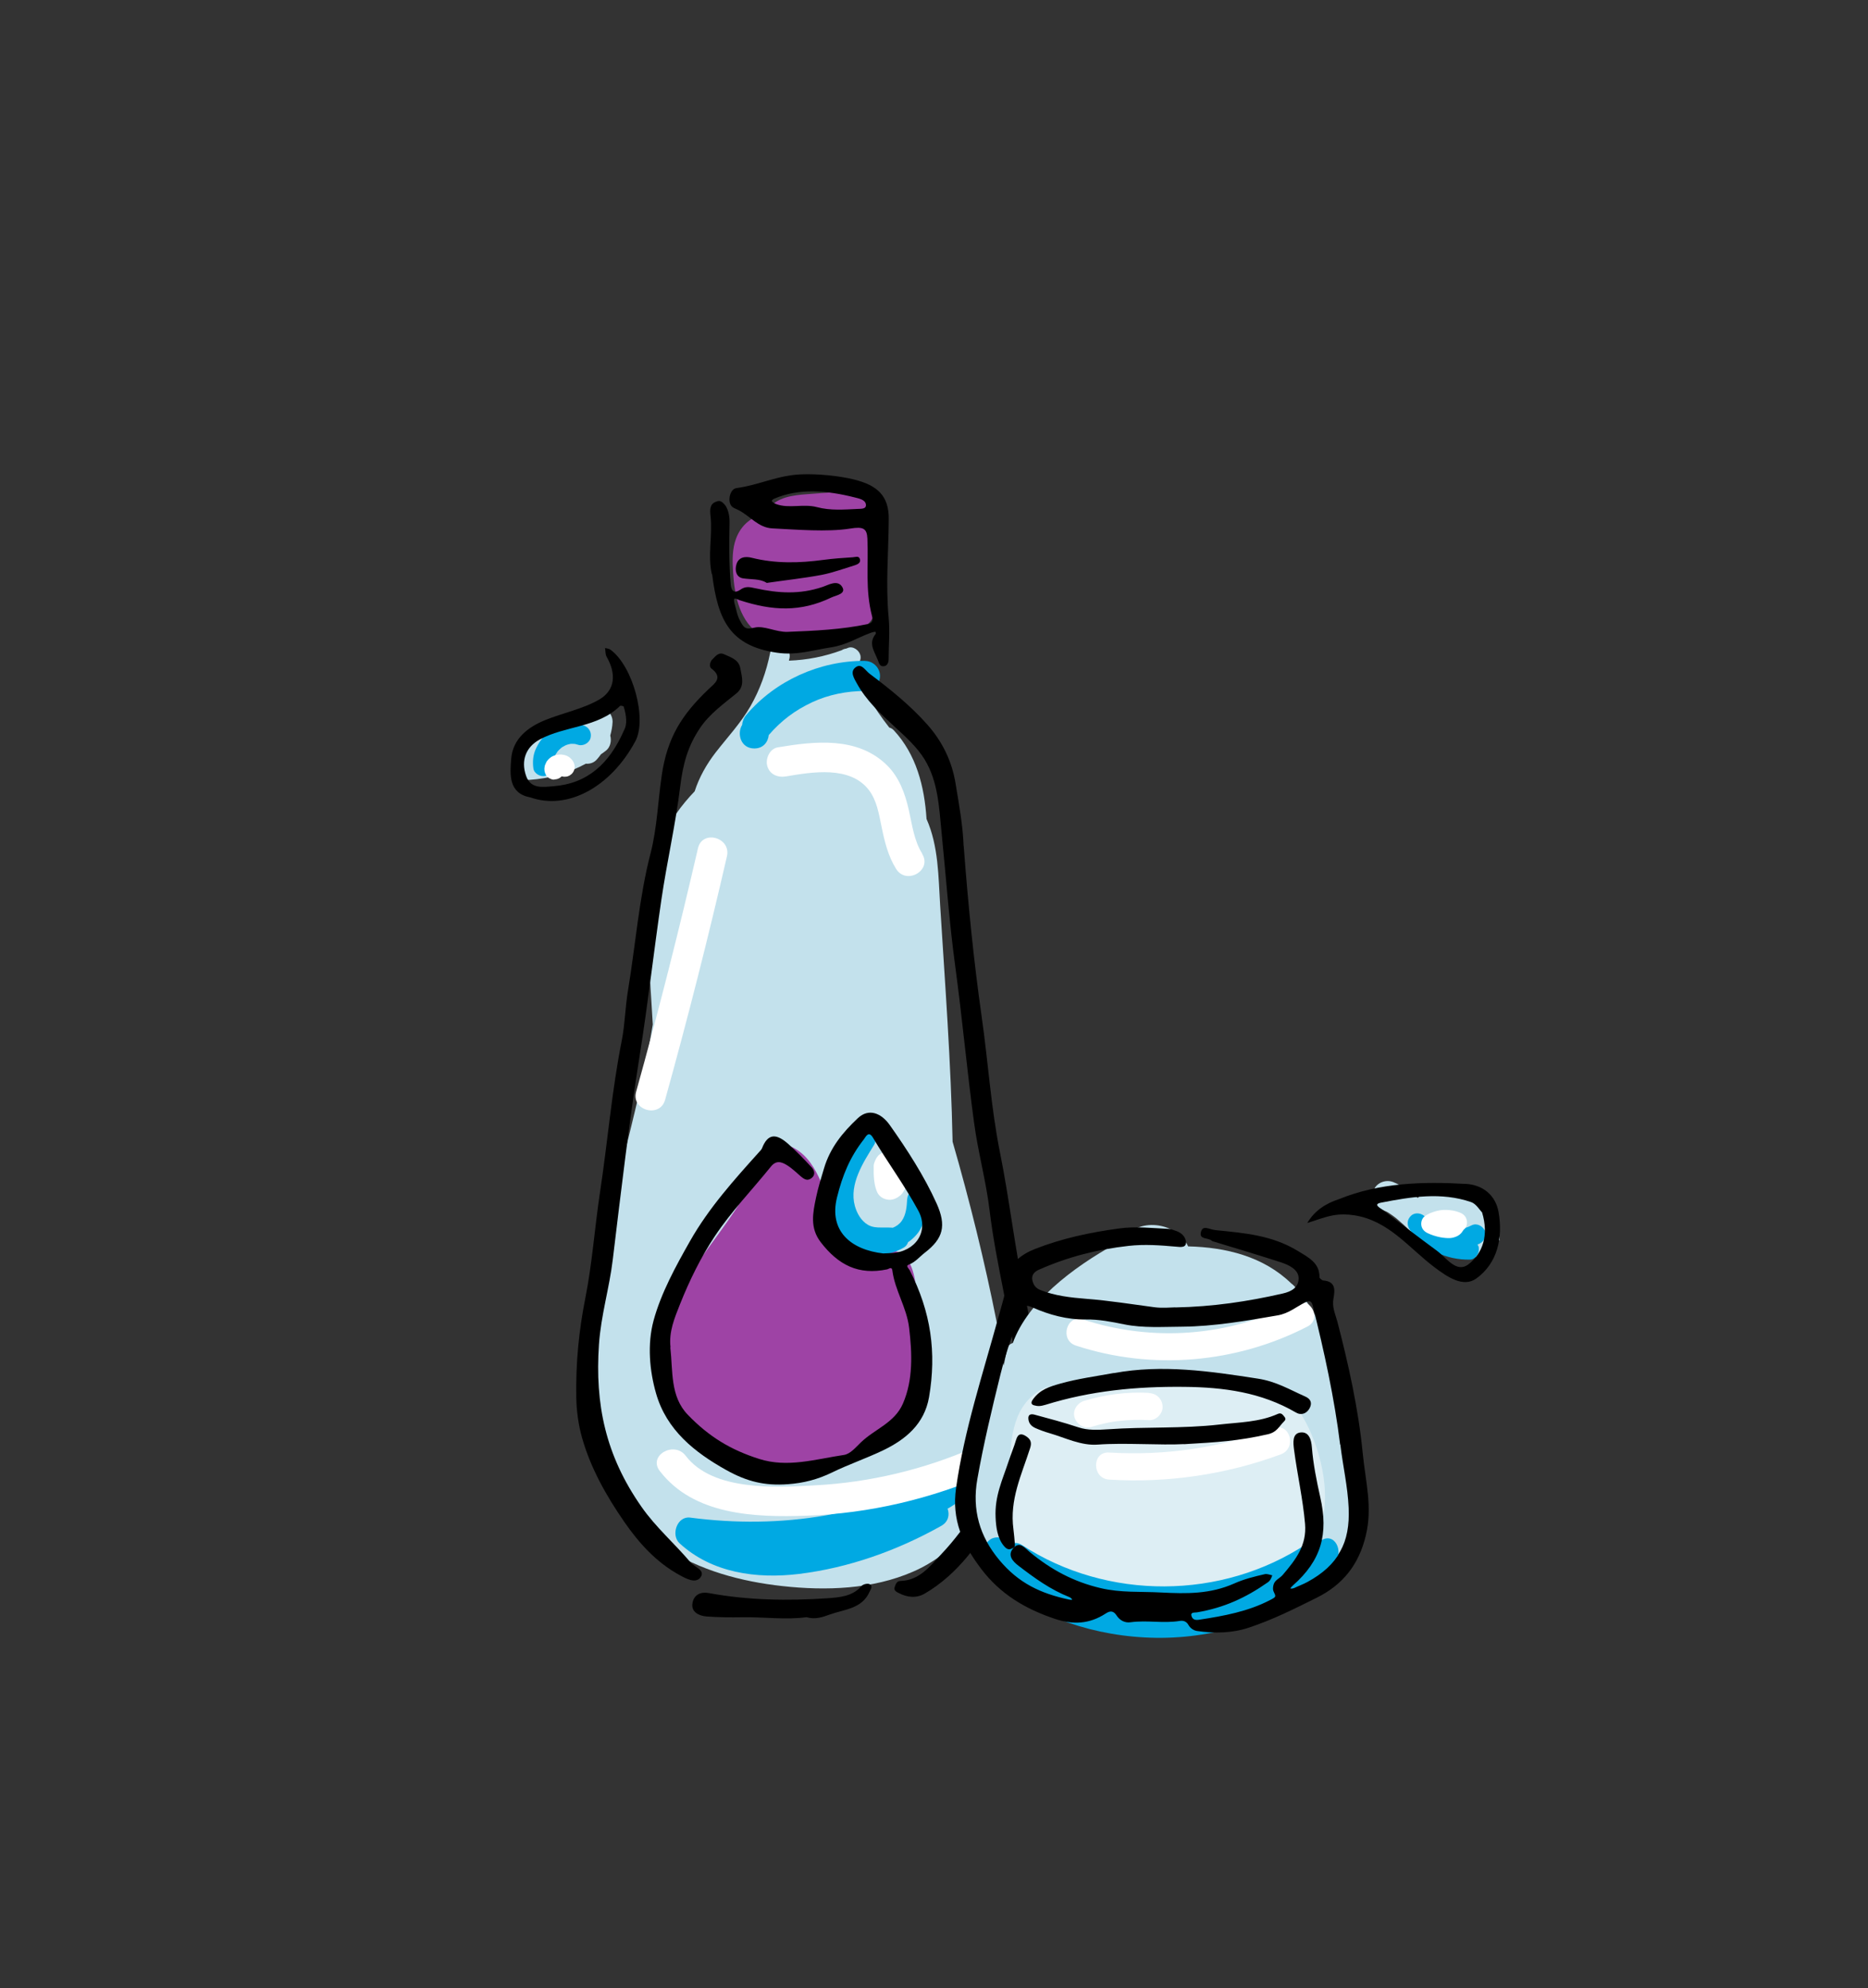 <?xml version="1.0" encoding="UTF-8"?><svg xmlns="http://www.w3.org/2000/svg" viewBox="0 0 186.35 198.28"><rect x="0" y="0" width="186.35" height="198.28" fill="#333333" stroke="none"/><defs><style>.cls-1{fill:#9e43a5;}.cls-1,.cls-2,.cls-3,.cls-4,.cls-5,.cls-6{stroke-width:0px;}.cls-2{fill:#c3e1ec;}.cls-3{fill:#000;}.cls-4{fill:#00a9e3;}.cls-5{opacity:.44;}.cls-5,.cls-6{fill:#fff;}</style></defs><g id="kleur"><path class="cls-2" d="M99.42,131.81c-1.2-6.03-2.68-12.02-4.39-17.94-.16-7.9-.75-15.69-1.24-23.56-.18-2.9-.16-5.92-1.36-8.63-.21-3.27-1.03-6.44-3.27-8.85-.14-.15-.29-.22-.45-.27-1.56-2.01-2.78-3.88-3.06-6.42.17-.22.26-.5.17-.82-.13-.47-.73-.91-1.23-.7-.06.02-.12.04-.18.07-.16.02-.31.07-.44.16-1.71.63-3.46.98-5.27,1.04.02-.08.04-.16.06-.25.25-1.26-1.67-1.79-1.93-.53-.38,1.88-1.02,3.68-1.98,5.35-.97,1.68-2.28,3.07-3.46,4.59-.91,1.18-1.64,2.47-2.09,3.87-1.36,1.42-2.49,2.98-3.17,4.67-2.19,5.43-1.34,12.48-1.01,18.59-1.45,9.07-4.52,17.82-5.8,26.93-1.24,8.87-1.31,19.69,6.98,25.21,3.47,2.31,7.64,3.42,11.75,3.87,4.34.48,8.99.33,13.04-1.44,4.2-1.83,7.1-5.52,8.44-9.85,1.51-4.9.87-10.14-.11-15.08Z"/><path class="cls-1" d="M92.18,135.39c-.13-1.71-.33-3.42-.58-5.12-.22-1.45-.2-3.74-1.27-4.87-1.1-1.17-3.14-.72-4.54-1.17-1.83-.58-2.49-2.22-3.03-3.9-.82-2.57-1.85-5.78-4.92-6.29-.52-.09-.91.19-1.1.57-.24.1-.46.29-.56.61-2.13,6.25-7.7,10.58-9.85,16.84-1.83,5.32-.29,11.63,5.37,13.7,5.58,2.05,13.43,1.16,18.15-2.6,2.5-2,2.56-4.8,2.33-7.76Z"/><path class="cls-4" d="M90.5,119.57c-.04.75-.1,1.58-.55,2.21-.22.31-.53.53-.88.67-.38-.03-.77-.02-1.16-.02-.47,0-.9-.03-1.31-.26-.69-.4-1.11-1.14-1.32-1.89-.59-2.16.82-4.32,1.91-6.08.68-1.1-1.05-2.1-1.73-1.01-1.29,2.1-2.64,4.53-2.21,7.06-.44.19-.77.66-.62,1.18.94,3.21,4.65,4.7,7.54,2.99.22-.13.35-.32.42-.53.38-.26.73-.58,1.01-.96.69-.96.85-2.2.91-3.35.07-1.29-1.93-1.28-2,0Z"/><path class="cls-6" d="M90.15,116.57c-.25-.52-.69-.94-1.11-1.33-.24-.22-.52-.32-.84-.28-.32.04-.55.21-.73.48-.07.11-.13.22-.17.33-.07.14-.12.29-.14.47-.01.11,0,.21,0,.31,0,.04,0,.07,0,.11-.01.45.01.9.09,1.35.05.31.13.61.26.9.21.46.68.72,1.17.75.42.03.82-.17,1.13-.43.26-.22.43-.54.53-.85.21-.6.08-1.26-.18-1.81Z"/><path class="cls-1" d="M87.44,52.09c-.03-.29-.12-.57-.28-.82.47-.89.05-2.27-1.26-2.26-1.45.01-2.9.08-4.34.2-1.33.12-2.94.1-4.11.82-.5.3-.86.73-1.14,1.2-1.35.3-2.38,1.14-2.88,2.48-.4,1.06-.37,2.26-.3,3.38.15,2.35.65,4.98,2.83,6.3,1.2.73,2.72.85,4.09.84,1.27-.01,2.55-.28,3.53-1.11,1.38-.09,2.88-.24,3.56-1.63.34-.7.39-1.47.44-2.24.05-.79.09-1.59.09-2.38.02-1.59-.07-3.18-.24-4.76Z"/><path class="cls-4" d="M94.25,146.76c-.46.9-1.48,1.25-2.37,1.62-.97.41-1.96.77-2.96,1.1-2.14.71-4.33,1.27-6.55,1.66-4.46.78-9.03.81-13.52.22-1.31-.17-1.95,1.74-1.06,2.56,3.23,2.97,7.69,3.57,11.91,3.06,4.99-.61,9.82-2.34,14.19-4.79.73-.41.86-1.12.64-1.72.96-.53,1.8-1.21,2.3-2.19.88-1.72-1.71-3.24-2.59-1.51Z"/><path class="cls-4" d="M86.27,65.91c-4.48-.02-8.92,1.97-11.82,5.39-.25.29-.39.64-.41.99-.55.88-.15,2.36,1.21,2.36.9,0,1.37-.65,1.44-1.34,1.25-1.44,2.6-2.46,4.35-3.28,1.58-.74,3.46-1.12,5.25-1.11.81,0,1.5-.69,1.5-1.5s-.69-1.5-1.5-1.5Z"/><path class="cls-6" d="M92,85.14c-.82-1.3-1-2.87-1.34-4.36-.37-1.64-.96-3.27-2.19-4.47-2.93-2.87-7.2-2.39-10.88-1.77-.8.13-1.25,1.12-1.05,1.85.23.85,1.04,1.18,1.85,1.05,2.61-.44,6.41-1.1,8.29,1.36.79,1.03,1,2.38,1.26,3.64.3,1.47.65,2.94,1.46,4.23,1.03,1.63,3.62.13,2.59-1.51Z"/><path class="cls-6" d="M97.17,144.38c-4.99,2.18-10.38,3.47-15.82,3.76-3.93.21-10.22.62-12.95-2.95-1.16-1.51-3.76-.02-2.59,1.51,3.39,4.43,9.5,4.65,14.63,4.47,6.31-.22,12.47-1.68,18.25-4.21,1.76-.77.24-3.36-1.51-2.59Z"/><path class="cls-6" d="M69.63,84.6c-1.88,8.14-3.93,16.24-6.17,24.29-.52,1.86,2.38,2.66,2.89.8,2.24-8.05,4.3-16.15,6.17-24.29.43-1.88-2.46-2.68-2.89-.8Z"/></g><g id="Laag_1"><path class="cls-3" d="M66.87,134.38c.27,2.38-.03,4.89,1.75,6.73,2.11,2.19,4.3,3.51,7.12,4.4,2.82.9,5.59.03,8.46-.4.63-.1,1.16-.75,1.68-1.25,1.39-1.34,3.36-1.94,4.2-3.88,1.02-2.36.92-5,.61-7.57-.24-2.01-1.42-3.73-1.67-5.7-.05-.43-.36-.14-.51-.11-2.86.6-4.87-.42-6.63-2.7-1.11-1.44-.79-2.93-.47-4.47.21-1,.51-1.96.79-2.89.61-2.06,1.85-3.58,3.37-5.01,1.09-1.03,2.34-.53,3.2.69,1.72,2.43,3.44,5.09,4.66,7.8,1.01,2.24.66,3.51-1.17,4.92-.52.4-.95.95-1.6,1.19-.34.12,0,.39.09.56,2.13,4.17,2.69,8.21,1.93,12.66-.47,2.7-2.36,4.24-4.62,5.32-1.66.79-3.48,1.42-4.99,2.16-1.51.74-2.93,1.09-4.47,1.2-2.33.17-4.09-.26-6.18-1.43-3.11-1.74-5.93-3.97-6.97-7.62-.65-2.25-.89-4.9-.25-7.27.75-2.76,2.23-5.45,3.65-7.95,1.87-3.29,4.37-6.07,6.88-8.86.11-.12.24-.25.29-.38.59-1.51,1.44-1.47,2.61-.43.85.76,1.59,1.52,2.36,2.36.29.32.35.77-.03,1.05-.38.28-.64.19-1.06-.16s-.84-.79-1.41-1.14c-.57-.35-1.08-.48-1.6.17-1.84,2.29-3.93,4.44-5.59,6.94-1.39,2.1-2.51,4.38-3.46,6.76-.54,1.37-1.13,2.74-.95,4.3ZM88.15,125.01c.12.01.51-.03.85-.04,2.28-.12,3.75-2.13,2.6-4.24-1.41-2.6-3.08-4.83-4.5-7.24-.45-.77-.72-.12-.92.14-1.4,1.78-2.14,3.61-2.68,5.79-.83,3.33,1.35,5.24,4.66,5.6Z"/><path class="cls-3" d="M96.14,84.4c.43,5.7.99,11.39,1.8,17.07.64,4.48.92,9.01,1.81,13.44.94,4.66,1.46,9.36,2.43,14.01.87,4.21,1.66,8.46,1.65,12.78,0,2.95-1.55,5.15-3.07,7.26-1.47,2.04-2.62,4.3-4.22,6.24-1.22,1.48-2.63,2.77-4.29,3.74-.81.47-1.71.4-2.58-.05-.23-.12-.53-.25-.42-.59.09-.27.2-.61.55-.62,1.94-.04,2.99-1.5,4.1-2.67,2.7-2.84,4.59-6.31,6.71-9.59,1.65-2.54,1.18-5.49.86-8.41-.59-5.47-2.09-10.82-2.75-16.29-.35-2.93-1.16-5.83-1.55-8.76-.7-5.17-1.17-10.36-1.87-15.54-.61-4.46-.92-8.93-1.37-13.39-.25-2.47-.33-5.07-1.7-7.3-.76-1.24-1.93-2.28-3.03-3.29-1.4-1.29-2.78-2.58-3.71-4.26-.28-.51-.73-1.18-.14-1.62.59-.45.95.29,1.38.62,2.06,1.55,4.07,3.16,5.78,5.09,1.49,1.68,2.45,3.64,2.81,5.84.34,2.08.73,4.16.81,6.26Z"/><path class="cls-3" d="M57.49,139.43c-.06-3.53.25-6.67.92-10.06.67-3.39.92-6.96,1.44-10.42.77-5.05,1.18-10.17,2.18-15.19.32-1.63.34-3.33.62-4.99.76-4.59,1.09-9.2,2.26-13.71.64-2.48.73-5.22,1.11-7.77.55-3.7,1.97-5.99,4.66-8.55.55-.53,1.53-1.14.28-2.07-.23-.17-.15-.67.11-.91.26-.24.6-.78,1.18-.5.58.28,1.44.49,1.6,1.38s.48,1.81-.39,2.52c-1.26,1.03-2.67,2.03-3.62,3.44-1.23,1.82-1.71,3.59-1.99,5.89-.45,3.7-1.32,7.48-1.87,11.23-.75,5.1-1.33,10.28-2.14,15.38-1.08,6.81-1.88,13.65-2.71,20.52-.34,2.85-1.18,5.56-1.38,8.48-.4,5.94.64,11.04,4.24,16.18,1.42,2.04,3.32,3.68,4.89,5.54.41.49,1.49.78,1.02,1.47-.47.7-1.44.17-2.13-.21-2.3-1.27-4-3.14-5.49-5.29-1.83-2.64-3.36-5.39-4.21-8.37-.38-1.34-.56-2.77-.58-4Z"/><path class="cls-3" d="M71.01,57.26c-.43-1.91.09-3.85-.13-5.81-.06-.56-.1-1.16.52-1.4.34-.13.51-.14.87.25.36.39.52,1.17.51,1.76-.04,2.08-.06,4.19.12,6.26.06.67.4.87.93.51.53-.37.89-.3,1.52-.16,2.33.51,4.44.63,6.7-.13.58-.19,1.48-.75,1.95-.03.47.72-.57.85-1.06,1.08-3.08,1.48-5.88,1.34-9.16.27-.18-.06-.43-.22-.51-.15-.08.07-.03.37.03.56.17.56.21,1.05.54,1.66s.48.91,1.42.67,2.17.46,3.29.42c2.63-.1,5.46-.23,8.02-.78.5-.11.52-.42.42-.8-.69-2.67-.34-4.98-.46-7.73-.05-1-.4-1.21-1.73-.99-2.28.36-5.3.1-7.75-.02-1.42-.07-2.21-1.24-3.41-1.84-.38-.19-.72-.24-.84-.75s.1-1.35.68-1.43c2.32-.32,4.04-1.27,6.46-1.37,1.57-.07,3.76.14,5.24.51,2.35.58,3.5,1.63,3.48,3.94-.02,3.4-.32,6.46-.01,9.83.13,1.4,0,2.76,0,4.16,0,.33-.14.69-.52.7s-.43-.29-.56-.62c-.4-.98-.95-1.68-.21-2.61.02-.03.03-.21-.06-.21s-.29.05-.45.11c-1.44.53-2.37,1.21-4.04,1.46-1.67.25-3.33.81-5.3.52-4.67-.68-5.9-3.23-6.47-7.84ZM81.5,50.58c1.36.36,2.71.24,4.04.18.41-.02.91.02.84-.46-.07-.48-.74-.59-1.12-.69-2.7-.68-5.53-.96-8.05.14-.11.05-.24.17-.2.25.04.08.26.22.43.28,1.29.47,2.7-.06,4.06.3Z"/><path class="cls-3" d="M80.48,161.29c-2.09.29-4.28-.03-6.45.01-1.19.02-2.38.01-3.56-.08-.72-.06-1.5-.42-1.4-1.25.09-.79.68-1.26,1.65-1.08,3.92.72,7.84.78,11.76.52,1.28-.09,2.57-.18,3.48-1.24.15-.17.6-.27.79-.17.36.19.11.5-.01.77-.75,1.7-2.53,1.74-3.97,2.26-.66.24-1.42.52-2.29.27Z"/><path class="cls-3" d="M76.46,58.12c-.65-.41-1.51-.31-2.35-.44-.66-.11-.82-.78-.65-1.37.21-.77.91-.84,1.53-.68,2.4.6,4.78.53,7.16.21.97-.13,1.95-.2,2.93-.26.23-.01.59-.18.7.17.12.36-.2.53-.48.62-1.11.34-2.21.75-3.35.97-1.76.33-3.55.52-5.47.8Z"/></g><g id="Tekenlaag"><path class="cls-2" d="M134.86,147.46c-.45-5.99-1.21-13.84-5.27-18.62-.07-.08-.14-.15-.21-.23-.14-.22-.32-.43-.57-.61-2.77-2.68-6.49-3.6-10.28-3.69-1.25-2.57-5.16-2.83-6.4-.71-4.14,2.18-9.2,5.64-10.97,10.02-.04.11-.08.22-.12.33-.26.07-.49.25-.57.6-.12.52-.22,1.04-.32,1.57-.12.2-.23.43-.31.69-1.27,4.43-3.48,9.48-2.51,14.16.44,2.11,1.51,3.93,3.03,5.17,0,.5,0,1,0,1.5,3.23,1.57,6.85,2.14,10.45,2.07,5.39,1.31,11.07,1.48,16.38-.36,6.2-2.16,8.15-5.44,7.67-11.9Z"/><path class="cls-2" d="M149.23,123.65c.12.03.25.04.38.05-.06-1.15-.27-2.27-.58-3.37-1.98-.88-4.07-1.35-6.27-1.34,0,0-.02,0-.02,0,0,0,0,0,0,0-.13,0-.26,0-.39,0-.37,0-.69.21-.91.49-.74-.64-1.53-1.22-2.47-1.59-.73-.28-1.67.07-1.93.83-.27.76.05,1.63.83,1.93.13.05.26.11.39.17.05.02.07.03.09.04.05.03.09.05.14.08.28.18.55.37.81.58.24.2.48.41.71.62.11.1.21.2.32.3,0,0,.05.05.08.08.06.06.23.22.2.19,1,.96,2.02,1.85,3.32,2.38,1.27.52,2.84.65,4.07-.04.57-.32,1.04-.81,1.25-1.4Z"/><path class="cls-4" d="M147.54,124.49c-.03-.14-.07-.26-.14-.37.06-.03.13-.05.2-.08.46-.24.77-.8.52-1.31-.22-.46-.81-.78-1.31-.52-.23.12-.46.21-.71.29,0,0,0,0,0,0-.05.01-.09.02-.14.03-.12.03-.25.05-.38.07-.13.02-.25.03-.38.03,0,0-.02,0-.02,0,.01,0-.11,0-.13,0-.26,0-.51-.04-.76-.08-.06-.01-.11-.02-.17-.03,0,0,0,0,0,0,0,0-.02,0-.02,0-.06-.01-.07-.02-.07-.02-.09-.03-.2-.05-.28-.08-.19-.07-.49-.15-.65-.28-.01,0-.02-.02-.03-.03-.05-.03-.1-.06-.15-.09-.11-.07-.21-.15-.31-.22-.08-.06-.22-.14-.26-.23.09.09.12.11.06.06-.02-.02-.05-.05-.07-.08-.05-.05-.09-.1-.14-.16-.34-.39-.99-.52-1.41-.16-.43.38-.47.94-.16,1.41,1.34,1.97,3.68,3.05,6.03,2.99.52-.01.95-.64.86-1.13Z"/><path class="cls-4" d="M144.11,122.52s0,0,0,0c-.04-.02-.07-.03-.08-.03.02,0,.05.01.07.02,0,0,0,0,.01,0Z"/><path class="cls-6" d="M145.95,122.76s.02-.06.04-.09c.13-.1.24-.23.3-.39.18-.52-.05-1.08-.56-1.3-.57-.25-1.18-.33-1.8-.3-.31.02-.6.09-.89.18-.23.07-.45.16-.66.28-.15.09-.3.18-.41.32-.13.18-.19.39-.19.6,0,.42.25.74.62.92.41.2.84.33,1.28.42.17.03.35.06.52.07.25.02.5.03.74-.03.42-.1.78-.3,1-.69Z"/><path class="cls-5" d="M129.99,141.36c-1.74-2.96-4.72-3.19-7.88-3.52-5.27-.54-10.52-.37-15.76.33-.26.03-.49.11-.71.19-.6-.16-1.27-.1-1.97.35-2.89,1.84-2.82,5.26-3.03,8.43-.19,2.93-.87,7.54,1.68,9.65,5.55,4.6,16.77,3.06,22.84.63,2.74-1.1,5.69-2.44,6.64-5.43,1.02-3.23-.14-7.77-1.81-10.63Z"/><path class="cls-4" d="M131.69,153.71c-.06.05-.13.09-.2.14-.33-.15-.73-.14-1.14.13-8.45,5.61-19.89,5.66-28.38.13-.46-.3-.91-.26-1.26-.05-.01-.02-.03-.04-.04-.06-.2-.29-.46-.52-.81-.62-.32-.09-.75-.05-1.04.14-.45.29-.74.85-.66,1.38-.12.07-.23.17-.32.28.05.1.1.2.15.29.11.2.23.39.36.58.13.19.27.38.41.56.01.02.02.02.02.02,0,.01.02.02.03.04.03.04.06.08.1.12.07.09.15.18.22.27.32.39.65.77.96,1.17.06.08.12.16.18.24,0,0,0,0,0,0,0,0,0,0,0,0,.02.02.04.05.06.07,8.1,6.26,24,7.38,32.73-2.5,1.14-1.29.03-3.37-1.36-2.33Z"/><path class="cls-6" d="M129.08,129.97c-6.48,3.35-14.12,3.9-21.04,1.63-1.65-.54-2.36,2.06-.72,2.6,7.61,2.5,16.01,1.77,23.12-1.9,1.54-.8.18-3.12-1.36-2.33Z"/><path class="cls-6" d="M127.06,142.44c-5.26,1.95-10.82,2.77-16.42,2.43-1.73-.11-1.73,2.59,0,2.7,5.81.36,11.68-.5,17.14-2.52,1.61-.6.92-3.2-.72-2.6Z"/><path class="cls-6" d="M114.63,138.92c-2.18-.12-4.4.16-6.49.8-.67.21-1.17.95-.94,1.66.22.68.94,1.16,1.66.94.48-.15.96-.27,1.45-.38.26-.06.53-.11.79-.15.11-.02.23-.04.34-.05.03,0,.04,0,.06,0,.03,0,.06,0,.09-.01,1.01-.12,2.03-.15,3.04-.09.71.04,1.38-.65,1.35-1.35-.03-.76-.59-1.31-1.35-1.35Z"/><path class="cls-3" d="M117.25,130.4c3.72-.07,7.23-.59,10.72-1.39.85-.19,1.56-.59,1.58-1.48.03-.89-.95-1.36-1.74-1.62-2.24-.73-4.57-1.42-6.83-2.11-.03,0-.07-.03-.08-.04-.37-.36-1.28-.09-1.1-.86s.8-.28,1.46-.21c2.88.29,5.62.5,8.2,2.07,1.07.65,2.2,1.2,2.17,2.64,0,.08.25.3.37.31,1.2.09,1.2.87,1.03,1.77s.18,1.56.38,2.32c1.12,4.29,2.11,8.78,2.53,13.1.29,2.94,1,5.4.31,8.26-.69,2.86-2.25,4.88-4.91,6.2-2.21,1.1-4.42,2.21-6.8,2.99-1.65.54-3.38.57-5.12.32-.35-.05-.68-.28-.86-.6-.18-.33-.48-.46-.83-.41-1.69.28-3.26-.09-4.96.14-.55.08-1.07-.19-1.38-.68-.32-.49-.65-.48-1.09-.19-1.63,1.06-3.27,1.13-5.06.53-2.96-.99-5.44-2.47-7.33-4.95s-2.99-4.95-2.53-8.12c.82-5.79,2.67-11.36,4.22-17.02.36-1.3.75-2.44.88-3.88s1.46-2.42,2.79-2.93c2.71-1.06,5.47-1.64,8.31-2.03,1.72-.24,3.36-.04,5.07.04.19,0,.38.11.56.16.57.17,1.05.54,1.1,1.14.05.6-.55.51-.97.47-1.6-.14-3.14-.26-4.75-.08-3.14.35-6.07,1.1-8.98,2.39-.39.17-.72.51-.63.99s.32.84.82,1.03c1.44.57,3.03.75,4.56.87,2.25.17,4.68.56,6.81.84.75.1,1.64.02,2.09.01ZM133.69,144.08c-.56-4.57-1.6-9.34-2.73-13.85-.13-.51-.35-.54-.77-.33-.91.46-1.64,1.1-2.73,1.29-3.12.54-6.31,1.1-9.53,1.13-1.89.01-3.89.15-5.77-.23-1.27-.26-2.54-.51-3.84-.49-1.86.03-3.67-.47-5.29-1.19-.72-.32-1.02-.22-1.24.41-.72,2.08-1.45,4.11-1.98,6.24-.85,3.44-1.7,6.98-2.31,10.45-.55,3.09.24,5.74,2.18,8.07,1.94,2.33,4.14,3.35,6.98,3.96.11.02.29.03.3,0s-.16-.21-.28-.25c-1.89-.75-3.45-1.88-5.08-3.13-.6-.46-1.13-1.06-.5-1.77.63-.7,1.14,0,1.62.4,2.15,1.78,4.39,2.97,7.06,3.6,2.03.48,3.99.33,6.04.44,2.57.13,4.9.17,7.31-.9.96-.43,2-.69,3.05-.93.22-.05.51.07.74.12-.1.28-.19.52-.45.7-2.2,1.54-4.36,2.53-7.05,2.99-.22.04-.68-.05-.56.36.12.41.44.43.8.37,2.44-.37,4.86-.82,7.03-1.95.64-.33.62-.32.35-.89-.07-.14-.05-.4-.01-.58.11-.54.62-.67.94-1.05,1.32-1.55,2.4-2.95,2.22-5.09-.21-2.46-.78-4.95-1.1-7.41-.08-.65-.2-1.6.64-1.7.84-.1,1.08.7,1.14,1.46.13,1.67.47,3.35.84,5.01.83,3.66.1,6.29-2.72,8.78-.1.09-.26.25-.25.3.02.05.25.01.36-.03.41-.2.91-.38,1.33-.61,3.07-1.67,4.27-3.91,4.11-7.4-.1-2.18-.56-4.06-.83-6.31Z"/><path class="cls-3" d="M111.12,136.95c4.81-.89,9.6-.19,14.36.55,1.83.28,3.14,1.08,4.74,1.79.55.24.7.66.42,1.17s-.81.74-1.36.42c-3.46-2.02-7.2-2.52-11.14-2.56-4.78-.05-9.33.39-13.84,1.79-.5.15-.76.16-1.15.05-.39-.11-.24-.41-.09-.61.71-.96,1.59-1.24,2.77-1.57,1.68-.47,3.47-.71,5.28-1.04Z"/><path class="cls-3" d="M118.11,144.03c-2.26.13-5.98-.15-8.6.05-1.64.13-3.27-.69-4.78-1.13-.56-.16-1-.33-1.44-.52-.44-.2-.66-.49-.7-.91-.04-.42.21-.53.6-.43,1.48.4,2.89.77,4.4,1.27.93.31,1.92.26,2.98.19,3.64-.26,7.39-.05,11.06-.47,2-.23,3.98-.23,5.84-1.06.27-.12.43-.01.58.18s.29.32.06.55c-.55.55-.72,1.09-1.64,1.3-2.89.66-5.05.8-8.37.99Z"/><path class="cls-3" d="M99.32,151.34c-.1-2.13.68-3.72,1.3-5.6.25-.76.55-1.46.74-2.12.19-.66.55-.67.99-.38.45.29.6.61.42,1.17-.87,2.72-2.07,5.15-1.67,8.12.06.46.11,1.05.14,1.44.03.39-.09.38-.38.51-.28.13-.52-.06-.72-.3-.65-.78-.78-1.92-.82-2.83Z"/><path class="cls-3" d="M133.57,119.6c4.1-1.66,8.38-1.76,12.68-1.52,1.65.09,2.94,1.11,3.24,2.78.46,2.57-.09,5.12-2.21,6.65-1.3.94-2.89-.14-4.22-1.15-2.52-1.91-4.54-4.62-7.95-5.15-.69-.11-1.42-.12-2.1,0-.88.16-1.73.5-2.6.77.73-1.23,1.84-1.95,3.16-2.38ZM147.85,120.92c-.23-.22-.59-.86-1.1-1.03-2.98-1.02-6-.52-8.98.06-.84.16-.07.54.16.71,1.8,1.38,3.6,2.75,5.42,4.09.96.71,1.94,2.26,3.14,1.35,1.43-1.1,2.05-2.9,1.36-5.18Z"/><path class="cls-2" d="M52.83,77.78c1.99-.13,3.89-.68,5.61-1.61.39.03.78-.08,1.07-.39.16-.17.3-.36.44-.55.17-.12.35-.24.52-.38.42-.34.55-.96.41-1.49.12-.44.21-.88.23-1.35.03-.92-.91-1.76-1.84-1.48-2.84.83-5.45,2.44-7.41,4.67-.41.46-.6,1.01-.37,1.62.2.52.75,1,1.34.96Z"/><path class="cls-4" d="M54.47,77.36c.54-.16.79-.62.74-1.15,0,.04,0,.06,0-.05,0-.05,0-.1,0-.15,0-.05,0-.1,0-.15,0,0,0-.02,0-.03,0,.02,0,.02-.01.05,0-.03.01-.05.02-.08,0-.02,0-.04.01-.05.01-.05.02-.11.04-.16.02-.05.03-.1.05-.15.1-.17.19-.34.31-.5.04-.04.07-.08.11-.12.08-.08.16-.15.24-.22.03-.02.06-.05.09-.07,0,0,0,0,0,0,.1-.06.2-.12.3-.17.04-.02.09-.04.14-.06,0,0,0,0,0,0,.09-.03.18-.06.28-.08.05-.01.1-.02.14-.03.02,0,.04,0,.06,0-.02,0-.04,0-.08,0,.1,0,.2-.01.29,0,.05,0,.11,0,.16.01.1.02.2.05.3.08.49.17,1.12-.16,1.25-.67.14-.54-.14-1.06-.67-1.25-1.27-.44-2.64-.03-3.65.8-.51.42-.88.96-1.15,1.56-.27.61-.32,1.27-.23,1.92.07.52.72.88,1.21.74Z"/><path class="cls-4" d="M55.23,75.84c.04-.13.03-.13.02-.08,0,.02,0,.03-.01.05,0,.01,0,.02,0,.03Z"/><path class="cls-4" d="M57.02,74.18c.13,0,.08,0,0,0h0Z"/><path class="cls-6" d="M55.28,77.74c.09,0,.17-.02.26-.03.17-.04.32-.12.45-.24.01-.01.02-.03.04-.04,0,0,0,0,.01,0,.13.04.26.05.39.03.13,0,.25-.04.37-.1.07-.05.14-.1.21-.15.13-.12.22-.27.28-.44l.04-.26c0-.18-.04-.34-.12-.5-.06-.12-.14-.23-.23-.32-.09-.09-.19-.18-.3-.24-.1-.05-.19-.1-.3-.13-.02,0-.05-.02-.07-.02-.11-.02-.21-.04-.32-.05-.03,0-.05,0-.08,0-.11,0-.21.02-.32.03-.03,0-.05,0-.08.01-.13.03-.25.08-.37.13-.12.05-.23.14-.33.22-.1.08-.18.19-.26.29-.02.02-.03.04-.04.07-.03.05-.05.1-.07.15-.02.05-.05.1-.07.16-.04.1-.04.22-.06.33,0,.03,0,.06,0,.09,0,.13.02.26.07.38.04.12.1.23.19.33.09.1.2.18.32.22.12.07.25.1.39.1Z"/><path class="cls-3" d="M52.89,79.53c-2.18-.42-2.02-2.3-1.89-3.88.17-1.96,1.63-3.11,3.36-3.82,1.79-.73,3.77-1.11,5.42-2.06,1.63-.95,1.69-2.61.74-4.26-.14-.24-.11-.59-.16-.88.18.05.4.06.54.17,2.24,1.63,3.67,6.91,2.48,9.13-2.46,4.58-6.77,6.92-10.5,5.59ZM62.26,72.81c.33-.57.23-1.45-.04-2.33-.02-.06-.32-.13-.37-.07-2.24,2.19-5.47,1.96-8.02,3.35-1.35.74-1.89,2.07-1.35,3.62.47,1.35,1.7,1.11,2.69,1.04,3.44-.26,5.62-2.24,7.09-5.6Z"/></g></svg>